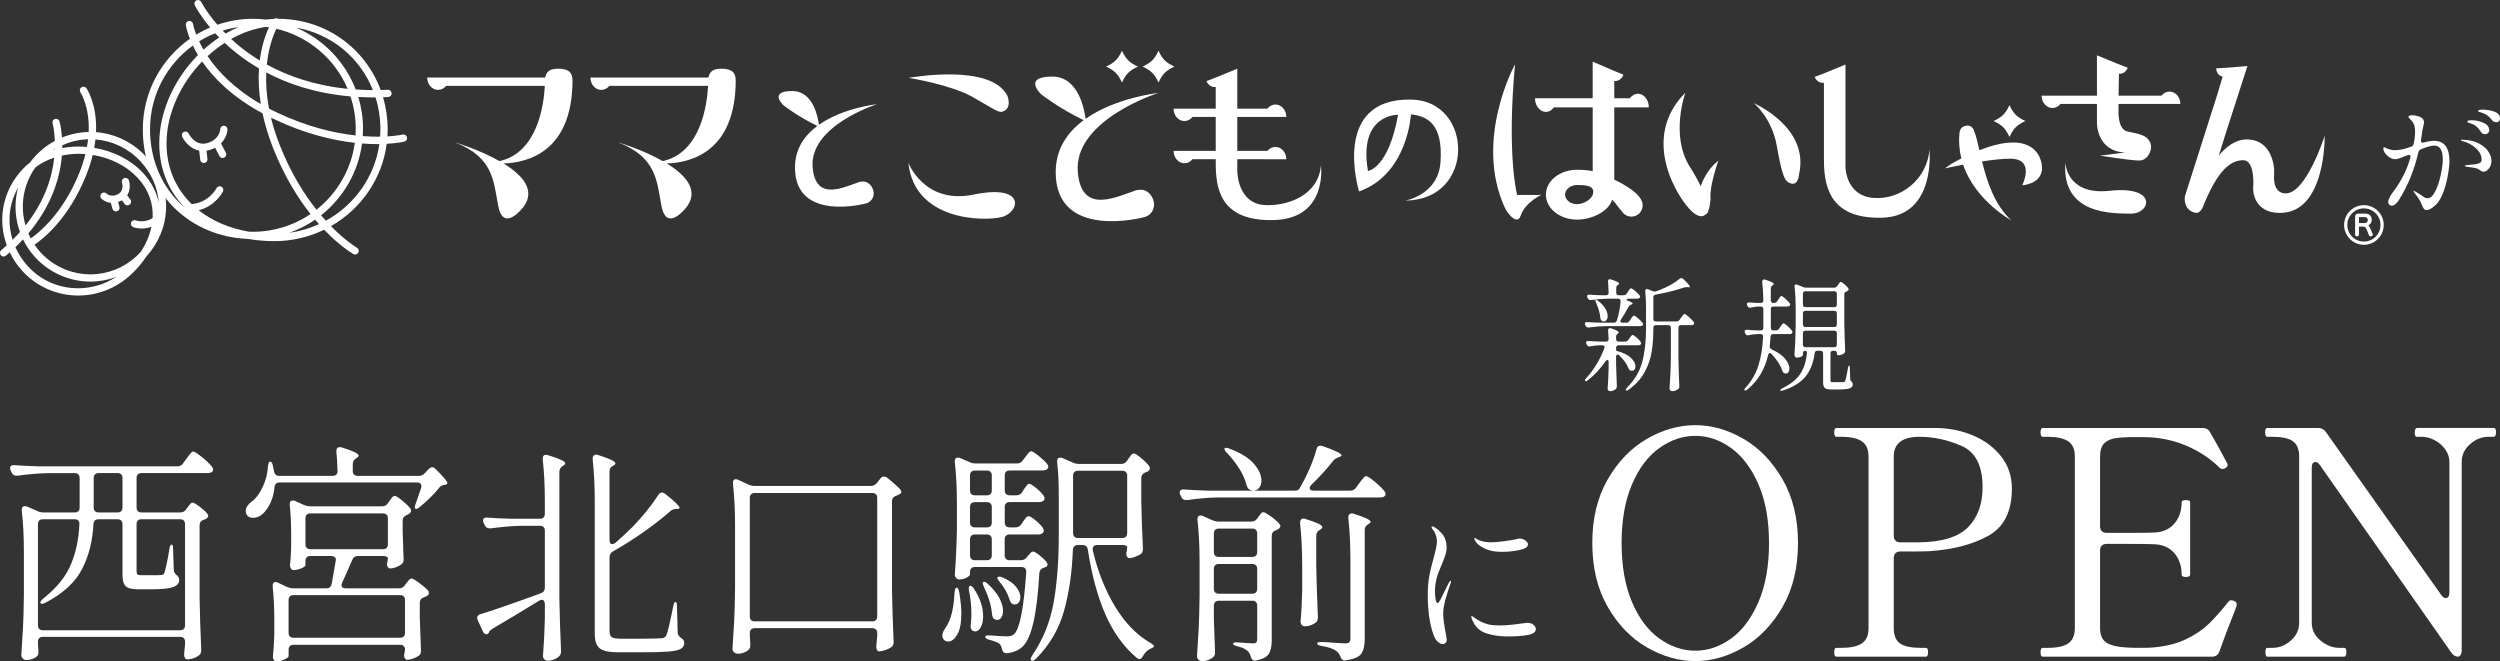 <?xml version="1.0" encoding="UTF-8"?>
<svg xmlns="http://www.w3.org/2000/svg" id="_レイヤー_1" width="285.715" height="75.591" viewBox="0 0 285.715 75.591">
  <rect x="0" y="0" width="285.715" height="75.591" fill="#333333" stroke="none"/>
  <g>
    <path d="M20.933,52.943l.349-.482c.053-.07.143-.191.268-.361.124-.169.228-.294.308-.374.08-.081.156-.121.228-.121.143,0,.478.215,1.004.643.526.429.905.795,1.138,1.098.089.125.134.232.134.321,0,.09-.045.179-.134.268-.143.09-.312.134-.509.134h-7.55c-.178,0-.316.05-.414.147-.099.099-.147.237-.147.415v3.373c0,.179.049.317.147.415.098.099.236.147.414.147h4.444c.285,0,.509-.125.67-.375l.134-.188c.053-.054.138-.16.254-.321.116-.16.228-.241.335-.241.124,0,.379.144.763.429.384.286.683.554.896.803.09.126.134.215.134.269,0,.125-.089.25-.268.374l-.24.081c-.321.106-.482.321-.482.643v8.325c.036,1.964.098,3.918.188,5.863v.107c0,.268-.099.464-.295.589-.393.285-.829.428-1.312.428-.106,0-.191-.054-.254-.16-.062-.107-.094-.232-.094-.375.035-.321.054-.535.054-.643l.053-.535v-.295c0-.178-.049-.316-.146-.415-.099-.098-.237-.146-.415-.146H4.897c-.179,0-.316.049-.415.146-.098.099-.146.237-.146.415v.134l.053.884v.188c0,.214-.062.375-.188.481-.339.268-.749.402-1.231.402-.125,0-.245-.059-.361-.175s-.174-.236-.174-.361c.071-1.053.134-2.074.188-3.065.054-.99.089-2.289.107-3.895v-4.873c0-1.749-.081-3.319-.241-4.711v-.107c0-.268.116-.401.348-.401.107,0,.196.018.269.053l1.231.536c.195.089.419.134.669.134h3.534c.178,0,.316-.049.414-.147.099-.098.147-.236.147-.415v-3.373c0-.178-.049-.316-.147-.415-.098-.098-.236-.147-.414-.147h-2.972c-1.089.019-2.268.116-3.534.295h-.161c-.25,0-.428-.116-.535-.349l-.106-.214c-.054-.107-.081-.214-.081-.321,0-.106.045-.191.134-.254.09-.062.215-.085.375-.067.606.054,1.526.099,2.758.134h15.849c.285,0,.509-.115.669-.348ZM9.074,59.85c0-.161-.05-.285-.147-.375-.099-.089-.228-.134-.388-.134h-3.642c-.179,0-.316.049-.415.147-.098.098-.146.236-.146.415v11.564c0,.179.049.317.146.415.099.099.236.147.415.147h15.688c.178,0,.316-.049.415-.147.098-.098.146-.236.146-.415v-11.564c0-.179-.049-.317-.146-.415-.099-.099-.237-.147-.415-.147h-4.418c-.178,0-.316.049-.414.147-.099.098-.147.236-.147.415v5.354c0,.197.035.326.106.389s.232.094.482.094h1.124c.606,0,.981-.009,1.125-.027.07,0,.138-.018.2-.054.062-.035.111-.098.147-.187.054-.161.138-.505.254-1.031s.219-1.084.309-1.673c.054-.357.143-.535.268-.535.107,0,.16.187.16.562l.081,2.329c0,.144.03.259.094.349.062.089.164.196.308.321.143.125.214.294.214.508,0,.357-.228.621-.683.79-.455.17-1.29.255-2.503.255h-1.499c-.714,0-1.191-.121-1.433-.362-.241-.24-.361-.673-.361-1.298v-5.782c0-.179-.05-.317-.147-.415-.098-.099-.236-.147-.415-.147h-2.168c-.357,0-.554.179-.589.535-.09,1.928-.522,3.646-1.299,5.153-.776,1.509-2.164,2.789-4.163,3.842-.304.161-.5.179-.589.054-.018-.018-.026-.044-.026-.08,0-.107.16-.295.481-.562,1.428-1.142,2.432-2.396,3.012-3.762.58-1.365.906-2.904.978-4.617v-.054ZM10.854,54.214c-.099.099-.147.237-.147.415v3.373c0,.179.049.317.147.415.098.099.236.147.415.147h2.168c.179,0,.317-.049.415-.147.098-.098.147-.236.147-.415v-3.373c0-.178-.05-.316-.147-.415-.098-.098-.236-.147-.415-.147h-2.168c-.179,0-.317.05-.415.147Z" style="fill: #fff;"></path>
    <path d="M48.16,55.566c0-.285-.17-.428-.509-.428h-15.715c-.339,0-.526.188-.562.562-.072.695-.232,1.298-.482,1.807s-.535.915-.856,1.218c-.339.304-.714.455-1.124.455-.357,0-.599-.124-.724-.374-.071-.125-.106-.259-.106-.402,0-.196.062-.388.188-.575.124-.188.285-.353.481-.495.464-.321.879-.861,1.245-1.62.365-.758.575-1.557.629-2.396.036-.375.116-.562.241-.562.16,0,.268.16.321.481.071.286.115.491.134.616.054.357.25.535.589.535h6.104c.375,0,.562-.188.562-.562-.036-1.035-.08-1.768-.134-2.195v-.054c0-.321.134-.482.401-.482.036,0,.125.019.268.054,1.249.393,1.874.696,1.874.91,0,.09-.071.179-.214.268l-.08.054c-.25.161-.375.384-.375.67v.776c0,.178.049.316.147.414.098.099.236.147.415.147h6.987c.268,0,.49-.098.669-.294l.455-.482c.143-.143.276-.214.401-.214s.259.071.401.214c.893.875,1.339,1.41,1.339,1.606,0,.09-.09.152-.268.188h-.054c-.285.036-.5.16-.643.375-.589.731-1.312,1.445-2.168,2.142-.179.16-.321.241-.429.241s-.16-.062-.16-.188c0-.107.026-.224.08-.349l.643-1.847c.018-.054.026-.125.026-.215ZM44.331,57.521l.16-.241c.054-.071.144-.191.269-.361.124-.17.24-.255.348-.255.125,0,.393.166.803.496.411.33.732.638.964.923.071.09.107.188.107.295,0,.125-.08.241-.241.348-.106.072-.196.116-.268.134-.16.09-.276.179-.348.269-.072.089-.107.214-.107.374v1.312l.054,1.392c0,.393.018.929.054,1.606v.134c0,.25-.081.429-.241.535-.179.144-.393.259-.643.349-.25.089-.464.134-.643.134-.125,0-.224-.062-.294-.188-.054-.107-.081-.196-.081-.268s.018-.161.054-.268l.054-.455c0-.071-.05-.13-.147-.175-.098-.044-.236-.066-.415-.066h-2.864c-.321,0-.535.143-.643.428-.464,1.089-.848,1.955-1.151,2.598-.054.106-.08.205-.08.294,0,.25.17.375.509.375h6.05c.286,0,.509-.116.67-.348l.16-.215c.054-.071.143-.183.268-.334.125-.152.241-.228.349-.228.124,0,.405.16.843.481s.781.615,1.031.884c.071.089.106.188.106.294,0,.125-.08.241-.24.349-.144.071-.25.116-.321.134-.321.106-.482.321-.482.643v1.633c.054,1.678.099,2.927.134,3.748v.134c0,.25-.089.428-.268.535-.179.125-.393.231-.643.321-.25.089-.464.134-.643.134-.125,0-.223-.062-.294-.188-.054-.106-.08-.205-.08-.294,0-.054.018-.17.053-.349l.054-.294v-.027c0-.179-.049-.316-.147-.415-.098-.098-.236-.146-.414-.146h-12.182c-.179,0-.316.049-.415.146-.098.099-.146.236-.146.415v.75c0,.089-.161.21-.482.361s-.634.228-.937.228c-.107,0-.197-.054-.269-.16-.071-.107-.106-.232-.106-.375.071-.661.124-1.499.16-2.517v-1.553c0-1.499-.062-2.812-.188-3.936v-.107c0-.285.107-.428.321-.428.09,0,.188.026.295.08l1.018.481c.249.107.481.161.695.161h3.802c.339,0,.544-.17.616-.509.106-.553.258-1.419.455-2.597l.026-.161c0-.124-.049-.228-.147-.308-.098-.08-.228-.12-.388-.12h-2.383c-.179,0-.317.049-.415.147-.099.098-.147.236-.147.414v.482c0,.107-.151.228-.455.361s-.615.201-.937.201c-.107,0-.197-.054-.268-.161-.072-.107-.107-.231-.107-.375.054-.499.089-.999.107-1.499l.026-.669v-1.365c0-1.231-.054-2.356-.16-3.373v-.107c0-.268.115-.401.348-.401.107,0,.196.018.268.054l.99.455c.25.106.482.16.696.16h8.246c.285,0,.509-.116.669-.348ZM33.127,68.163c-.098.098-.146.236-.146.415v3.748c0,.178.049.316.146.414.099.099.236.147.415.147h12.182c.178,0,.316-.049.414-.147.099-.098.147-.236.147-.414v-3.748c0-.179-.049-.317-.147-.415-.098-.099-.236-.147-.414-.147h-12.182c-.179,0-.316.049-.415.147ZM44.184,58.819c-.098-.098-.236-.147-.415-.147h-8.299c-.179,0-.317.05-.415.147-.099.099-.147.237-.147.415v2.972c0,.179.049.317.147.415.098.099.236.147.415.147h8.299c.179,0,.317-.049.415-.147.098-.098.147-.236.147-.415v-2.972c0-.178-.05-.316-.147-.415Z" style="fill: #fff;"></path>
    <path d="M62.268,69.059c0-.339-.125-.509-.374-.509-.054,0-.152.036-.295.107-1.999,1.231-3.766,2.293-5.301,3.186-.232.161-.357.268-.375.321l-.026.107c-.09.143-.188.214-.295.214-.089,0-.174-.031-.254-.094s-.139-.147-.174-.254l-.562-1.231c-.054-.107-.08-.205-.08-.295,0-.214.134-.356.401-.429,1.106-.321,3.4-1.115,6.88-2.382.304-.107.455-.321.455-.643v-6.506c0-.178-.049-.316-.146-.415-.099-.098-.237-.147-.415-.147h-2.062c-1.089.019-2.267.116-3.534.295h-.16c-.25,0-.429-.116-.536-.348l-.134-.241c-.053-.107-.08-.214-.08-.321s.045-.191.134-.255c.089-.062.215-.084.375-.066.606.054,1.526.099,2.758.134h3.239c.178,0,.316-.049.415-.147.098-.098.146-.236.146-.415v-1.445c0-1.784-.08-3.373-.24-4.766v-.106c0-.286.124-.429.374-.429.036,0,.125.018.269.054,1.285.393,1.927.696,1.927.91,0,.09-.071.179-.214.268l-.08.054c-.25.16-.375.384-.375.669v14.511c.035,1.945.098,3.908.188,5.89v.134c0,.231-.08.419-.241.562-.16.143-.357.259-.589.349-.232.089-.455.134-.669.134-.161,0-.295-.054-.401-.161-.107-.106-.161-.231-.161-.374.107-1.41.179-2.838.214-4.284v-1.633ZM69.658,53.933v7.764c0,.321.107.482.32.482.125,0,.25-.054.375-.161.678-.589,1.303-1.169,1.875-1.74,1.158-1.178,2.158-2.409,2.998-3.694.107-.196.25-.294.428-.294.125,0,.25.053.375.16,1.088.856,1.633,1.384,1.633,1.58,0,.089-.09.134-.268.134h-.107c-.268,0-.5.089-.695.268-.822.731-1.82,1.513-2.998,2.342-1.178.83-2.357,1.576-3.535,2.236-.268.16-.4.384-.4.669v8.406c0,.357.08.598.24.723s.508.188,1.045.188h2.383c1.053,0,1.828-.018,2.328-.054.232-.018.402-.134.508-.348.145-.321.402-1.419.777-3.293.053-.339.143-.509.268-.509.107,0,.16.188.16.562l.08,2.918c0,.25.143.473.43.669.213.125.32.304.32.535,0,.304-.133.531-.4.683s-.746.255-1.434.309c-.688.053-1.717.08-3.092.08h-2.623c-1.035,0-1.74-.152-2.115-.455-.375-.304-.562-.856-.562-1.66v-15.152c0-1.784-.081-3.382-.241-4.792v-.107c0-.124.035-.228.107-.308.07-.08.169-.12.294-.12.054,0,.134.018.241.053,1.303.411,1.953.724,1.953.938,0,.09-.07.179-.213.268l-.215.134c-.16.107-.24.304-.24.589Z" style="fill: #fff;"></path>
    <path d="M85.84,71.937c-.099.099-.147.236-.147.415v.214l.054.991v.214c0,.196-.054.348-.161.455-.143.143-.325.259-.549.348-.223.09-.459.134-.709.134-.161,0-.304-.053-.429-.16s-.188-.232-.188-.375c.071-1.053.134-2.074.188-3.065.054-.99.089-2.289.107-3.896v-7.228c0-1.731-.08-3.293-.241-4.686v-.106c0-.285.107-.429.321-.429.089,0,.188.026.295.08l1.15.536c.232.106.464.16.696.16h13.278c.286,0,.518-.107.696-.321l.401-.509c.107-.16.25-.241.429-.241.143,0,.276.054.401.161.571.464.978.816,1.219,1.058.24.241.361.424.361.549,0,.071-.04.134-.121.188-.08.054-.174.106-.28.16l-.215.08c-.304.107-.455.321-.455.643v10.12c.036,1.963.098,3.918.188,5.862v.107c0,.268-.099.464-.294.589-.197.125-.425.232-.684.321s-.495.134-.709.134c-.09,0-.16-.054-.214-.16-.054-.107-.081-.232-.081-.375.036-.321.054-.544.054-.669l.054-.562v-.321c0-.179-.049-.316-.147-.415-.098-.098-.236-.147-.415-.147h-13.438c-.179,0-.317.05-.415.147ZM85.84,56.49c-.099.099-.147.237-.147.415v13.547c0,.178.049.316.147.414.098.099.236.147.415.147h13.438c.179,0,.317-.049.415-.147.099-.098.147-.236.147-.414v-13.547c0-.178-.049-.316-.147-.415-.098-.098-.236-.147-.415-.147h-13.438c-.179,0-.317.05-.415.147Z" style="fill: #fff;"></path>
    <path d="M109.332,67.159c.124,0,.223.17.294.509.161.963.241,1.775.241,2.436,0,1.089-.156,1.896-.469,2.423s-.656.79-1.03.79c-.197,0-.357-.062-.482-.188s-.188-.295-.188-.509c0-.107.027-.241.081-.401.018-.036.106-.188.268-.455.606-.821.954-2.169,1.044-4.043.035-.374.115-.562.241-.562ZM116.721,59.904l.188-.269c.035-.053.098-.143.188-.268.089-.124.169-.218.24-.281.071-.062.143-.094.215-.094.143,0,.405.157.789.469.384.312.665.603.844.87.071.144.106.25.106.321,0,.107-.053.205-.16.295-.125.089-.277.134-.455.134h-3.293c-.179,0-.317.049-.415.146-.099.099-.147.237-.147.415v1.821c0,.178.049.316.147.414.098.099.236.147.415.147h1.259c.303,0,.535-.106.695-.321l.134-.16c.054-.054.139-.151.255-.295.115-.143.228-.214.334-.214.125,0,.362.134.71.401s.62.526.816.776c.089.125.134.224.134.295,0,.16-.09.268-.268.321l-.161.053c-.16.054-.28.13-.361.229-.08.098-.129.228-.146.388-.144,2.445-.375,4.346-.696,5.702s-.732,2.258-1.231,2.704c-.429.41-1.009.66-1.74.75h-.08c-.161,0-.281-.045-.361-.135-.081-.089-.139-.223-.175-.401-.053-.231-.143-.41-.268-.535s-.5-.276-1.124-.455c-.34-.071-.509-.188-.509-.348,0-.143.196-.196.589-.161.928.071,1.544.107,1.848.107.214,0,.379-.018.495-.054.115-.035.236-.098.361-.188.643-.589,1.106-2.945,1.392-7.067v-.054c0-.375-.187-.562-.562-.562h-5.301c-.179,0-.317.05-.415.147-.099.099-.147.236-.147.415v.294c0,.09-.125.206-.375.349s-.544.214-.883.214c-.125,0-.237-.058-.335-.174-.099-.116-.147-.236-.147-.361.125-1.57.205-3.319.241-5.247v-2.918c0-1.749-.08-3.32-.241-4.712v-.107c0-.268.116-.401.349-.401.106,0,.195.018.268.054l1.124.481c.196.09.419.134.669.134h4.686c.285,0,.509-.115.669-.348l.268-.348c.054-.054.13-.152.228-.295.099-.143.184-.245.255-.308s.143-.094.214-.094c.125,0,.406.174.844.521.437.349.763.656.977.924.09.125.134.232.134.321,0,.107-.053.205-.16.295-.125.089-.286.134-.482.134h-3.774c-.179,0-.317.049-.415.147-.099.098-.147.236-.147.414v1.714c0,.179.049.317.147.415.098.098.236.147.415.147h.776c.285,0,.509-.125.669-.375l.161-.268c.054-.09.125-.192.214-.309.089-.115.161-.204.215-.268.053-.062.115-.094.187-.094.143,0,.411.161.804.482s.678.615.856.883c.071.072.107.17.107.295,0,.107-.045.205-.134.295-.144.089-.304.134-.482.134h-3.373c-.179,0-.317.049-.415.146-.099.099-.147.237-.147.415v1.768c0,.179.049.316.147.415.098.098.236.146.415.146h.669c.286,0,.509-.124.67-.374ZM110.724,67.239c0-.161.044-.259.134-.295h.027c.053,0,.124.031.214.094.089.063.16.147.214.255.696,1.053,1.044,2.097,1.044,3.132,0,.518-.089.938-.268,1.259s-.393.481-.643.481c-.054,0-.134-.018-.241-.054-.214-.106-.303-.339-.268-.696.054-.41.081-.82.081-1.231,0-.91-.09-1.793-.269-2.65-.018-.07-.026-.169-.026-.294ZM113.201,56.463c.098-.098.147-.236.147-.415v-1.714c0-.178-.05-.316-.147-.414-.099-.099-.237-.147-.415-.147h-1.365c-.179,0-.317.049-.415.147-.099.098-.147.236-.147.414v1.714c0,.179.049.317.147.415.098.098.236.147.415.147h1.365c.178,0,.316-.05.415-.147ZM111.005,60.131c.098.098.236.146.415.146h1.365c.178,0,.316-.049.415-.146.098-.099.147-.236.147-.415v-1.768c0-.178-.05-.316-.147-.415-.099-.098-.237-.146-.415-.146h-1.365c-.179,0-.317.049-.415.146-.099.099-.147.237-.147.415v1.768c0,.179.049.316.147.415ZM113.201,61.228c-.099-.098-.237-.146-.415-.146h-1.365c-.179,0-.317.049-.415.146-.099.099-.147.237-.147.415v1.821c0,.178.049.316.147.414.098.099.236.147.415.147h1.365c.178,0,.316-.049.415-.147.098-.098.147-.236.147-.414v-1.821c0-.178-.05-.316-.147-.415ZM112.384,66.516l.08-.027c.125,0,.276.09.455.268.589.536,1.021,1.071,1.299,1.606.276.536.414,1.009.414,1.419,0,.321-.062.58-.187.776-.126.197-.286.295-.482.295-.054,0-.134-.018-.241-.054-.125-.054-.21-.129-.254-.228-.045-.098-.076-.228-.094-.389-.071-.928-.375-1.954-.91-3.078-.161-.339-.188-.535-.08-.589ZM114.017,65.954c.071-.035.134-.054.188-.054.124,0,.259.036.401.107.696.304,1.205.66,1.526,1.07.321.411.481.804.481,1.179,0,.25-.062.45-.188.602-.125.152-.276.228-.455.228-.071,0-.125-.009-.16-.026-.125-.035-.215-.094-.268-.174-.054-.08-.107-.201-.161-.361-.232-.731-.606-1.401-1.124-2.008-.25-.304-.331-.491-.241-.562ZM128.794,52.675l.161-.241c.054-.071.143-.191.268-.361s.241-.254.348-.254c.125,0,.393.165.804.495.41.33.723.638.937.923.071.09.107.188.107.295,0,.125-.08.241-.241.348-.071.036-.16.072-.268.107-.321.125-.481.339-.481.643v2.543c.035,1.893.098,3.722.188,5.488v.107c0,.268-.099.464-.295.589-.196.107-.411.205-.643.294-.232.09-.438.135-.615.135-.107,0-.197-.062-.269-.188-.053-.107-.08-.196-.08-.269,0-.089.018-.187.054-.294.035-.214.054-.384.054-.509,0-.071-.05-.129-.147-.174-.099-.045-.236-.067-.415-.067h-2.864c-.196,0-.34.059-.429.175s-.116.263-.08.441c.571,2.409,1.419,4.547,2.543,6.411,1.125,1.865,2.472,3.253,4.043,4.163.268.161.401.285.401.375,0,.054-.026.098-.08.134s-.112.067-.174.094c-.063.027-.13.058-.201.094-.321.161-.589.429-.803.804-.107.231-.241.348-.402.348-.071,0-.17-.045-.294-.134-1.499-1.268-2.695-2.923-3.588-4.966-.893-2.044-1.562-4.512-2.008-7.402-.054-.357-.259-.536-.615-.536h-.509c-.357,0-.554.188-.589.562-.09,2.553-.425,4.868-1.004,6.947-.58,2.079-1.638,3.896-3.173,5.448-.179.178-.321.268-.428.268-.144,0-.215-.062-.215-.188,0-.09.071-.25.215-.482,1.213-1.784,2.017-3.778,2.409-5.983.393-2.203.589-4.796.589-7.776v-4.471c0-1.464-.062-2.731-.188-3.802v-.107c0-.268.116-.401.348-.401.107,0,.196.018.269.054l1.178.509c.231.106.464.16.696.16h4.818c.285,0,.509-.116.669-.348ZM122.785,53.947c-.099.099-.147.236-.147.415v6.559c0,.179.049.317.147.415.098.099.236.147.415.147h5.06c.179,0,.316-.049.415-.147.098-.098.147-.236.147-.415v-6.559c0-.179-.05-.316-.147-.415-.099-.098-.236-.147-.415-.147h-5.06c-.179,0-.317.05-.415.147Z" style="fill: #fff;"></path>
    <path d="M154.977,55.727l.349-.482c.07-.089.164-.209.281-.361.115-.151.214-.268.294-.348s.156-.12.228-.12c.143,0,.469.21.978.629.509.42.879.781,1.11,1.084.09.125.134.232.134.321,0,.107-.053.205-.16.295-.09.071-.241.106-.455.106h-18.499c-1.089.019-2.267.116-3.534.295h-.16c-.25,0-.429-.116-.535-.348l-.107-.215c-.054-.106-.08-.214-.08-.321,0-.106.044-.191.134-.254.089-.062.214-.085.375-.067.606.054,1.525.099,2.757.134h5.113c-.089,0-.188-.026-.294-.08-.144-.054-.241-.125-.295-.214s-.107-.215-.16-.375c-.144-.589-.42-1.209-.83-1.86-.411-.651-.875-1.245-1.393-1.78-.196-.196-.294-.349-.294-.455,0-.09.062-.134.188-.134.124,0,.258.035.401.106,1.249.465,2.168,1.031,2.757,1.7.59.669.884,1.316.884,1.941,0,.32-.08.589-.241.803-.16.214-.365.33-.615.348h4.604c.304,0,.49-.062.562-.188.41-.678.794-1.423,1.151-2.235.356-.812.633-1.574.829-2.289.054-.285.205-.428.455-.428.036,0,.125.018.269.054,1.427.5,2.142.848,2.142,1.044,0,.071-.081.134-.241.188l-.134.054c-.25.071-.455.214-.616.428-.643.839-1.454,1.731-2.436,2.678-.144.143-.215.276-.215.401,0,.196.161.294.482.294h4.149c.285,0,.509-.115.669-.348ZM138.874,68.805c-.099.098-.147.236-.147.415v1.553c.054,1.588.098,2.811.134,3.667v.161c0,.196-.071.365-.214.509-.375.303-.804.455-1.285.455-.144,0-.272-.059-.389-.175s-.174-.236-.174-.361c.071-1.053.134-2.074.188-3.065.054-.99.089-2.288.107-3.895v-3.936c0-1.731-.08-3.302-.241-4.712v-.107c0-.268.116-.401.348-.401.107,0,.196.019.269.054l1.07.481c.25.107.482.161.696.161h3.774c.285,0,.509-.116.67-.348l.134-.188c.054-.054.115-.134.188-.241.07-.107.134-.183.188-.228.053-.044.115-.067.187-.067.125,0,.402.152.83.455.429.304.759.59.991.857.089.089.134.179.134.268,0,.125-.09.25-.269.375l-.24.106c-.321.107-.482.321-.482.643v11.94c0,.696-.116,1.218-.348,1.565-.232.349-.705.594-1.419.736l-.16.027c-.232,0-.394-.17-.482-.509-.09-.304-.214-.509-.375-.616-.214-.214-.58-.384-1.098-.508-.357-.09-.535-.188-.535-.295,0-.143.196-.196.589-.16.785.071,1.356.106,1.714.106.178,0,.298-.04.361-.12.062-.08.094-.21.094-.389v-3.801c0-.179-.05-.317-.147-.415-.099-.099-.237-.147-.415-.147h-3.828c-.179,0-.317.049-.415.147ZM143.533,63.504c.098-.099.147-.236.147-.415v-2.115c0-.178-.05-.316-.147-.415-.099-.098-.237-.147-.415-.147h-3.828c-.179,0-.317.05-.415.147-.099.099-.147.237-.147.415v2.115c0,.179.049.316.147.415.098.098.236.146.415.146h3.828c.178,0,.316-.049.415-.146ZM138.874,64.602c-.099.098-.147.236-.147.415v2.275c0,.179.049.316.147.415.098.098.236.146.415.146h3.828c.178,0,.316-.049.415-.146.098-.099.147-.236.147-.415v-2.275c0-.179-.05-.317-.147-.415-.099-.099-.237-.147-.415-.147h-3.828c-.179,0-.317.049-.415.147ZM148.82,64.588c0-1.749-.08-3.347-.241-4.792v-.107c0-.124.036-.228.107-.308s.17-.12.295-.12c.053,0,.134.018.24.053.714.232,1.209.415,1.486.549.276.134.415.264.415.389,0,.09-.081.179-.241.268l-.08.054c-.25.16-.375.384-.375.669v3.32c.035,1.945.098,3.908.188,5.89v.134c0,.231-.08.419-.241.562-.16.125-.353.228-.575.309-.224.08-.442.12-.656.12-.16,0-.285-.054-.375-.161-.089-.106-.134-.231-.134-.374.089-.893.151-2.079.188-3.561v-2.892ZM154.334,64c0-1.749-.08-3.347-.24-4.792v-.107c0-.125.035-.228.106-.308s.17-.121.295-.121c.054,0,.134.019.241.054,1.267.394,1.9.696,1.9.91,0,.072-.071.152-.214.241l-.081.054c-.25.143-.374.366-.374.669v12.476c0,.731-.134,1.28-.402,1.646-.268.365-.839.611-1.713.736l-.161.026c-.25,0-.419-.16-.508-.481-.126-.286-.286-.491-.482-.616-.339-.25-.884-.438-1.633-.562-.357-.054-.535-.152-.535-.295,0-.106.143-.16.428-.16.339,0,.919.036,1.74.106l1.044.054c.232,0,.389-.044.469-.134.08-.089.12-.231.12-.429v-8.968Z" style="fill: #fff;"></path>
    <path d="M164.306,73.325c-.206-.193-.354-.421-.44-.684-.463-1.236-.693-2.779-.693-4.629,0-.837.062-1.586.188-2.249.124-.662.293-1.349.506-2.061.087-.338.169-.669.243-.994.075-.324.112-.605.112-.843s-.044-.48-.131-.73c-.088-.25-.2-.45-.337-.601-.101-.137-.15-.23-.15-.28,0-.062.025-.094.075-.094.075,0,.175.037.3.112.412.262.74.574.983.937.244.363.366.825.366,1.387,0,.238-.038.481-.113.731-.074.25-.162.493-.262.73-.101.237-.163.394-.188.469-.287.649-.481,1.181-.581,1.593-.125.487-.188.98-.188,1.48,0,.325.025.628.075.909s.125.421.225.421c.062,0,.169-.124.318-.374l.338-.693.637-1.274c.088-.138.15-.206.188-.206.038,0,.057.024.057.074l-.057.226c-.162.438-.344,1.002-.543,1.695-.2.693-.3,1.271-.3,1.733,0,.538.105,1.337.318,2.399.062.337.094.537.094.6,0,.162-.05.287-.15.375-.1.087-.206.131-.318.131-.175,0-.365-.097-.571-.291ZM169.788,72.351c-.725-.256-1.237-.766-1.537-1.527-.075-.188-.112-.3-.112-.338,0-.05.025-.075.075-.075.037,0,.084.022.141.066.056.044.103.078.141.103.487.375,1.03.638,1.63.787.287.075.719.112,1.293.112.638,0,1.468-.074,2.493-.225l.637-.075c.287,0,.521.075.703.226.181.149.271.312.271.486,0,.338-.297.562-.891.675-.593.112-1.365.169-2.314.169-.962,0-1.805-.128-2.529-.384ZM170.312,62.916c-.412-.113-.777-.275-1.097-.487-.318-.213-.533-.432-.646-.656-.05-.1-.074-.175-.074-.225,0-.038.019-.057.056-.057.038,0,.104.031.197.094s.184.112.271.15c.399.162.85.243,1.35.243.35,0,.827-.037,1.434-.112.605-.075,1.108-.156,1.508-.244.15-.049.269-.074.356-.074.237,0,.456.071.656.215.199.145.3.297.3.46,0,.287-.318.499-.956.637-.637.138-1.306.206-2.005.206-.55,0-1-.05-1.35-.149Z" style="fill: #fff;"></path>
  </g>
  <path d="M279.513,16.707c.285.405.428.968.428,1.688,0,.36-.056.87-.165,1.53-.11.66-.28,1.314-.51,1.965-.23.65-.516,1.146-.855,1.485-.18.18-.365.33-.555.449-.19.12-.36.181-.51.181-.15,0-.263-.05-.338-.15-.075-.1-.138-.215-.188-.345s-.085-.215-.105-.255c-.109-.29-.35-.67-.72-1.141-.11-.13-.165-.22-.165-.27,0-.021.016-.03.045-.03.05,0,.245.11.585.33l.271.18c.159.12.29.205.39.256.1.05.2.074.3.074.34,0,.643-.27.908-.81.265-.54.472-1.168.622-1.883s.225-1.297.225-1.747c0-1.05-.324-1.575-.975-1.575-.36,0-.875.146-1.545.435-.141.07-.23.181-.271.33-.449,1.971-1.18,3.771-2.189,5.4-.13.22-.271.393-.42.518-.15.125-.295.188-.436.188-.109,0-.205-.04-.284-.12-.081-.08-.12-.18-.12-.3,0-.28.194-.675.585-1.186.899-1.189,1.55-2.479,1.95-3.87.01-.029.015-.069.015-.119,0-.141-.065-.21-.195-.21-.05,0-.104.015-.165.045-.729.3-1.185.449-1.365.449-.21,0-.422-.064-.637-.194-.216-.13-.393-.293-.533-.487-.14-.195-.21-.378-.21-.548,0-.09.025-.135.075-.135.04,0,.103.02.188.06s.152.07.203.09c.279.12.569.181.869.181.36-.011.668-.048.923-.113.255-.064.567-.162.938-.292.15-.061.24-.17.271-.33.109-.5.164-.965.164-1.396,0-.51-.104-.89-.314-1.14-.07-.08-.163-.18-.277-.3-.115-.12-.173-.2-.173-.24,0-.06.043-.104.128-.135s.192-.045.322-.045c.189,0,.39.03.6.09s.375.135.495.225c.16.131.24.29.24.48,0,.08-.03.24-.09.479-.051.2-.09.396-.12.585-.01.081-.025.195-.045.346-.021.149-.051.35-.09.6l-.016.105c0,.09.027.152.083.188.055.035.127.042.218.022.459-.13.864-.195,1.215-.195.6,0,1.042.202,1.327.607ZM283.338,16.415c.495.27.853.585,1.072.944.22.36.33.695.33,1.005,0,.351-.098.647-.293.893-.194.245-.397.368-.607.368-.119,0-.229-.038-.33-.113-.1-.074-.159-.117-.18-.127-.14-.1-.33-.17-.57-.21-.239-.04-.524-.08-.854-.12-.141-.02-.21-.05-.21-.09,0-.05.06-.08.18-.09.65-.07.99-.105,1.021-.105.27-.05.457-.109.562-.18.104-.07.157-.186.157-.346,0-.479-.225-.92-.675-1.319-.45-.4-.966-.67-1.545-.811-.09-.02-.136-.05-.136-.09s.061-.06.181-.06c.77.029,1.402.18,1.897.45ZM282.198,14.059c-.074-.02-.13-.042-.164-.067-.035-.025-.053-.058-.053-.098,0-.1.159-.15.479-.15.48,0,.938.098,1.373.293.435.195.652.482.652.862,0,.13-.048.235-.143.315s-.208.12-.338.12c-.21,0-.37-.091-.479-.271-.16-.25-.328-.452-.503-.607s-.397-.272-.667-.353c-.03-.01-.083-.024-.158-.045ZM285.056,12.754c.439.149.659.415.659.795,0,.13-.042.232-.127.308-.085.074-.173.112-.263.112-.22,0-.396-.08-.525-.24-.17-.22-.332-.39-.487-.51s-.367-.23-.638-.33c-.08-.03-.154-.053-.225-.067-.07-.016-.128-.032-.173-.053-.045-.02-.067-.05-.067-.09,0-.1.175-.15.525-.15.439,0,.88.075,1.32.226Z" style="fill: #fff;"></path>
  <g>
    <path d="M188.223,73.987c-1.812-1.044-3.306-2.586-4.481-4.626-1.177-2.04-1.765-4.476-1.765-7.309,0-2.808.588-5.231,1.765-7.271,1.176-2.04,2.669-3.582,4.481-4.626s3.654-1.566,5.526-1.566,3.708.522,5.509,1.566c1.799,1.044,3.287,2.586,4.463,4.626s1.765,4.464,1.765,7.271c0,2.833-.589,5.269-1.765,7.309s-2.664,3.582-4.463,4.626c-1.801,1.044-3.637,1.565-5.509,1.565s-3.714-.521-5.526-1.565ZM197.835,72.979c1.284-.924,2.327-2.316,3.132-4.177.805-1.859,1.207-4.109,1.207-6.75,0-2.615-.402-4.848-1.207-6.695-.805-1.849-1.848-3.234-3.132-4.158s-2.646-1.386-4.086-1.386-2.808.462-4.104,1.386c-1.295.924-2.34,2.31-3.131,4.158-.793,1.848-1.188,4.08-1.188,6.695,0,2.641.396,4.891,1.188,6.75.791,1.86,1.836,3.253,3.131,4.177,1.297.924,2.664,1.386,4.104,1.386s2.802-.462,4.086-1.386Z" style="fill: #fff;"></path>
    <path d="M225.555,49.794c1.309.564,2.363,1.362,3.168,2.395s1.207,2.244,1.207,3.636c0,2.592-.883,4.387-2.646,5.382-1.764.996-4.014,1.59-6.75,1.782-.312.024-.996.036-2.053.036h-1.295c-.24,0-.427.066-.559.197-.133.133-.197.318-.197.559v7.992c0,.84.238,1.428.719,1.764s1.272.504,2.377.504h.576c.167,0,.252.156.252.468,0,.36-.085.54-.252.54h-10.225c-.168,0-.252-.167-.252-.504,0-.336.084-.504.252-.504h.576c1.031,0,1.806-.168,2.322-.504.516-.336.773-.924.773-1.764v-19.584c0-.816-.252-1.398-.756-1.746s-1.284-.522-2.34-.522h-.576c-.168,0-.252-.167-.252-.504,0-.336.084-.504.252-.504h11.448c1.512.024,2.921.318,4.229.882ZM224.925,60.252c1.104-1.128,1.656-2.651,1.656-4.572,0-2.447-.798-4.02-2.394-4.716-1.597-.695-3.199-1.044-4.807-1.044-1.969,0-2.951.756-2.951,2.269v9.035c0,.24.064.427.197.559.132.132.318.198.559.198h2.051c2.688-.024,4.584-.6,5.688-1.729Z" style="fill: #fff;"></path>
    <path d="M255.633,69.109c0,.071-.061.264-.18.576-.792,1.992-1.393,3.576-1.8,4.752-.144.408-.433.611-.864.611h-19.332c-.168,0-.252-.167-.252-.504,0-.336.084-.504.252-.504h.576c1.08,0,1.865-.174,2.357-.521s.738-.931.738-1.746v-19.584c0-.84-.258-1.428-.773-1.765-.517-.336-1.291-.504-2.322-.504h-.576c-.168,0-.252-.167-.252-.504,0-.336.084-.504.252-.504h18.252c.432,0,.732.18.9.54.408.696.791,1.38,1.152,2.052.359.673.623,1.165.791,1.477.023.048.036.107.036.18,0,.12-.097.24-.288.36-.072.048-.168.071-.287.071-.145,0-.266-.048-.36-.144-1.057-1.056-2.341-1.902-3.853-2.538s-3.145-.954-4.896-.954h-.9c-.984,0-1.74.042-2.268.126-.528.084-.948.282-1.261.594-.312.312-.467.816-.467,1.513v7.956c0,.24.064.426.197.558.132.132.318.198.559.198h2.483c1.464,0,2.424-.012,2.88-.036,1.008-.023,1.794-.36,2.358-1.008.563-.648.846-1.464.846-2.448,0-.168.155-.252.468-.252.168,0,.294.018.379.054.083.036.125.103.125.198v8.244c0,.192-.168.288-.504.288-.312,0-.468-.096-.468-.288,0-.984-.282-1.8-.846-2.448-.564-.648-1.351-.983-2.358-1.008-.456-.023-1.416-.036-2.88-.036h-2.483c-.24,0-.427.066-.559.198-.133.132-.197.318-.197.558v8.856c0,.815.252,1.38.756,1.691.504.312,1.283.492,2.34.54.311.024.852.036,1.619.036.576,0,.996-.012,1.26-.036,1.488-.119,2.76-.432,3.816-.936s1.926-1.086,2.61-1.746,1.446-1.518,2.286-2.574c.072-.096.168-.144.287-.144.072,0,.181.023.324.071.217.072.324.217.324.433Z" style="fill: #fff;"></path>
    <path d="M259.125,75.048c-.145,0-.217-.18-.217-.54,0-.312.072-.468.217-.468h.576c.768,0,1.469-.275,2.105-.828.636-.552.954-1.235.954-2.052v-19.008c0-.815-.24-1.392-.72-1.729-.48-.336-1.26-.504-2.34-.504h-.576c-.168,0-.252-.167-.252-.504,0-.336.084-.504.252-.504h5.795c.385,0,.685.156.9.468l13.176,18.612c.168.24.336.36.504.36.289,0,.433-.217.433-.648v-14.904c0-.527-.162-1.014-.486-1.458-.323-.443-.731-.792-1.224-1.044s-.967-.378-1.422-.378h-.54c-.12,0-.198-.041-.234-.126-.036-.084-.054-.21-.054-.378,0-.336.096-.504.288-.504h8.712c.119,0,.197.042.234.126.035.084.054.21.054.378,0,.337-.097.504-.288.504h-.576c-.769,0-1.471.282-2.105.846-.637.564-.955,1.242-.955,2.034v21.492c0,.24-.041.427-.125.558-.085.133-.187.198-.307.198-.287,0-.539-.155-.756-.468l-15.012-21.42c-.168-.239-.336-.36-.504-.36-.288,0-.432.216-.432.648v17.712c0,.816.335,1.5,1.008,2.052.672.553,1.379.828,2.123.828h.576c.168,0,.252.156.252.468,0,.36-.084.54-.252.54h-8.783Z" style="fill: #fff;"></path>
  </g>
  <g>
    <path d="M46.512,15.688c-.051-.225-.276-.361-.498-.31-.017.004-.637.145-1.735.212.015-.259.026-.522.026-.785,0-1.29-.184-2.53-.526-3.692.195-.009.387-.013.586-.026.229-.011.404-.203.391-.434-.011-.229-.207-.404-.434-.391-.278.015-.543.015-.815.024-1.769-4.793-6.29-8.125-11.733-8.138-.143-.094-.329-.083-.464.013-.31.013-.614.036-.926.077-.485-.058-.98-.09-1.48-.09-1.422,0-2.785.242-4.057.68-1.27-1.472-1.839-2.579-1.848-2.599-.101-.205-.351-.287-.552-.184-.21.098-.291.349-.188.556.032.068.573,1.123,1.758,2.541-.552.231-1.082.507-1.593.817-.282-.736-.364-1.196-.366-1.219-.032-.225-.248-.379-.473-.346-.227.034-.381.246-.349.473.013.079.111.667.464,1.566-3.236,2.28-5.364,6.044-5.379,10.3-.015,3.48,1.245,6.66,3.529,8.957,2.207,2.211,5.202,3.482,8.48,3.614.963.163,1.974.255,3.033.255,2.036,0,3.965-.473,5.683-1.303,1.814,1.891,3.223,2.71,3.339,2.774.062.036.133.053.203.053.143,0,.282-.075.359-.207.113-.203.041-.453-.158-.567-.026-.013-1.285-.751-2.964-2.464,3.411-1.948,5.847-5.383,6.369-9.411,1.215-.066,1.929-.227,2.013-.248.22-.053.359-.276.306-.498ZM43.474,14.804c0,.276-.011.545-.03.815-.58.009-1.24-.006-1.985-.062.015-.274.03-.548.03-.823,0-1.27-.19-2.498-.543-3.657.567.034,1.146.056,1.745.056.075,0,.152-.002.225-.004.364,1.153.558,2.387.558,3.677ZM28.903,26.488c-.158,0-.317-.006-.477-.011-2.244-.391-4.188-1.24-5.717-2.447,1.921-.492,2.733-2.07,2.77-2.145.103-.205.021-.449-.184-.554-.203-.103-.449-.021-.558.182-.034.064-.858,1.632-2.83,1.814-1.824-1.779-2.877-4.16-2.877-6.923,0-3.443,1.632-6.855,4.07-9.376,1.273,1.848,3.394,4.03,6.902,5.922.259,1.226.65,2.545,1.204,3.959,1.281,3.238,2.83,5.715,4.284,7.554-1.882,1.279-4.149,2.025-6.587,2.025ZM25.68,4.902c.447.419.937.847,1.486,1.273.691.543,1.506,1.106,2.434,1.647-.079,1.181-.039,2.541.205,4.07-3.073-1.777-4.951-3.788-6.081-5.471.614-.567,1.268-1.076,1.955-1.519ZM30.4,3.075c.113.013.227.028.338.043-.359.772-.83,2.051-1.05,3.794-.744-.451-1.405-.913-1.981-1.362-.468-.366-.896-.734-1.29-1.095,1.262-.706,2.609-1.185,3.982-1.38ZM31.581,3.289c3.681.86,6.701,3.448,8.151,6.863-3.865-.389-6.917-1.504-9.238-2.776.203-1.987.744-3.373,1.087-4.087ZM31.98,16.605c-.443-1.112-.77-2.162-1.007-3.155.088.041.167.083.257.126,3.627,1.728,6.821,2.466,9.321,2.744-.421,3.089-2.045,5.803-4.382,7.646-1.424-1.794-2.945-4.211-4.188-7.362ZM31.587,12.83c-.289-.135-.569-.276-.841-.419-.295-1.548-.37-2.93-.319-4.13,2.447,1.29,5.627,2.393,9.627,2.738.391,1.168.605,2.415.605,3.715,0,.248-.009.498-.028.747-2.428-.269-5.539-.982-9.045-2.65ZM42.621,10.3c-.68-.004-1.335-.032-1.97-.075-1.221-3.17-3.687-5.728-6.801-7.064,4.036.712,7.295,3.428,8.771,7.139ZM27.262,3.092c-.503.214-.995.462-1.482.744-.113-.116-.225-.229-.331-.338.588-.184,1.193-.317,1.814-.406ZM24.597,3.802c.143.158.295.319.456.483-.62.411-1.223.877-1.792,1.394-.201-.34-.364-.659-.505-.954.577-.359,1.196-.67,1.841-.924ZM20.437,23.103c-2.132-2.139-3.3-5.112-3.292-8.369.015-3.916,1.946-7.389,4.898-9.528.165.336.355.699.582,1.082-.113.12-.231.235-.342.357-2.592,2.8-4.081,6.354-4.081,9.759,0,2.892,1.05,5.396,2.885,7.295-.223-.188-.441-.389-.65-.597ZM33.061,26.606c1.052-.37,2.047-.875,2.954-1.499.148.178.295.346.443.511-1.059.483-2.201.821-3.396.988ZM37.236,25.224c-.178-.195-.359-.402-.543-.618,2.509-1.983,4.243-4.891,4.684-8.207.618.047,1.191.071,1.702.071.094,0,.186-.004.276-.006-.535,3.771-2.868,6.981-6.119,8.761Z" style="fill: #fff;"></path>
    <path d="M26,14.793c.006-.229-.169-.419-.4-.428-.235-.013-.421.173-.428.402,0,.011-.053,1.142-1.429,1.572-1.42.447-2.143-1.007-2.175-1.067-.098-.212-.344-.295-.552-.197-.207.094-.295.342-.195.548.263.554.935,1.395,1.946,1.591l.116,1.046c.024.212.203.37.411.37.015,0,.03-.002.047-.004.227-.024.391-.229.366-.456l-.107-.947c.126-.019.259-.049.394-.092.222-.068.413-.154.588-.246l.496.95c.071.141.214.22.364.22.066,0,.128-.013.19-.045.203-.105.287-.355.18-.558l-.556-1.065c.701-.706.742-1.544.744-1.593Z" style="fill: #fff;"></path>
    <path d="M18.983,23.915c.077-2.207-.766-4.37-2.376-6.102-1.474-1.578-3.497-2.541-5.634-2.71.139-3.153-1.022-4.915-1.095-5.02-.126-.188-.385-.237-.573-.109-.19.128-.24.383-.113.575.017.024,1.065,1.634.943,4.536-1.057.024-2.087.237-3.048.631-.077-1.112-.272-1.79-.282-1.837-.062-.218-.293-.349-.511-.282-.222.064-.346.295-.282.511.009.026.212.776.254,2-.625.338-1.213.749-1.745,1.245-.404.372-.768.781-1.089,1.215-.137.109-.276.22-.404.338-1.717,1.591-2.699,3.717-2.768,5.98-.032,1.08.148,2.143.515,3.146-.203.184-.411.366-.627.55-.175.145-.199.406-.054.582.083.101.199.15.319.15.094,0,.188-.032.267-.098.148-.126.287-.252.432-.381.379.785.877,1.521,1.493,2.186,1.617,1.749,3.92,2.753,6.324,2.753h0c2.231,0,4.365-.84,6.012-2.368.706-.654,1.309-1.367,1.803-2.117,1.375-1.521,2.158-3.403,2.237-5.373ZM15.578,29.297c-1.431,1.326-3.294,2.058-5.244,2.058-2.147-.002-4.213-.905-5.672-2.479-.265-.287-.498-.595-.717-.913.969-.65,3.914-2.954,5.912-7.952.323-.815.565-1.581.738-2.303,2.023.325,3.873,1.251,5.14,2.616,1.221,1.32,1.803,2.898,1.709,4.596-.939.61-1.882.28-1.929.267-.212-.083-.451.026-.533.24-.077.214.032.453.246.535.03.011.423.154.98.154.323,0,.704-.051,1.099-.203-.201.977-.614,1.946-1.213,2.862-.165.18-.334.355-.515.524ZM2.611,23.329c.062-1.529.56-2.975,1.433-4.194.629-.481,1.358-.858,2.154-1.119-.227,2.143-1.035,4.932-3.285,7.753-.227-.783-.331-1.602-.302-2.44ZM6.935,18.906c.062-.394.105-.768.137-1.125.612-.13,1.253-.205,1.919-.205.261,0,.52.013.772.032-.16.659-.383,1.358-.676,2.096-1.882,4.712-4.684,6.93-5.576,7.546-.098-.188-.19-.379-.272-.573,2.425-2.875,3.364-5.706,3.696-7.77ZM16.002,18.38c1.305,1.401,2.034,3.046,2.139,4.789-.255-1.24-.858-2.393-1.801-3.411-1.377-1.486-3.384-2.5-5.572-2.86.06-.331.107-.652.143-.962,1.929.15,3.758,1.018,5.09,2.445ZM9.936,16.793c-.31-.03-.625-.045-.945-.045-.646,0-1.27.064-1.874.175.002-.105.002-.212.002-.314.918-.423,1.919-.661,2.949-.693-.032.28-.075.573-.133.877ZM6.266,17.059c0,.021-.002.047-.002.073-.064.017-.126.038-.188.056.062-.043.128-.088.19-.128ZM1.088,24.912c.036-1.232.379-2.41.98-3.471-.158.601-.259,1.221-.284,1.859-.045,1.112.13,2.199.498,3.219-.263.295-.545.59-.843.885-.25-.802-.376-1.64-.351-2.492ZM8.931,32.945c-2.205,0-4.235-.883-5.721-2.49-.614-.663-1.097-1.414-1.45-2.209.306-.293.597-.59.87-.885.364.751.843,1.45,1.424,2.079,1.615,1.741,3.901,2.742,6.28,2.742,1.014,0,2.004-.184,2.941-.528-1.294.836-2.791,1.292-4.344,1.292h0Z" style="fill: #fff;"></path>
    <path d="M14.896,22.812l-.359-.49c.374-.584.325-1.3.197-1.705-.068-.216-.302-.336-.52-.269-.216.068-.34.302-.272.52.015.038.295.967-.509,1.352-.753.353-1.215-.056-1.258-.098-.163-.163-.421-.163-.586-.002-.163.16-.163.419-.002.582.024.024.421.413,1.076.477l.19.684c.049.182.216.302.398.302.036,0,.073-.002.109-.015.22-.06.353-.287.289-.507l-.154-.563c.098-.03.193-.064.295-.116.049-.023.094-.047.137-.073l.304.411c.083.111.21.167.336.167.088,0,.169-.026.248-.079.18-.137.22-.396.081-.577Z" style="fill: #fff;"></path>
  </g>
  <g>
    <g>
      <path d="M271.156,26.724l-.081-.181c-.174-.445-.278-.683-.407-.804.25-.109.388-.328.388-.633,0-.438-.29-.697-.778-.697h-.733c-.264,0-.392.133-.392.412v1.984c0,.126.088.207.224.207.131,0,.219-.081.219-.205v-.909h.504c.255,0,.331.176.557.785l.076.2c.031.081.102.128.19.128.031,0,.062-.002.088-.009.095-.024.159-.1.159-.195,0-.028-.002-.05-.014-.083ZM270.243,25.495h-.647v-.645c0-.033.007-.033.029-.033h.637c.231,0,.347.109.347.335,0,.212-.143.343-.366.343Z" style="fill: #fff;"></path>
      <path d="M270.162,27.976c-1.249,0-2.264-1.016-2.264-2.264,0-1.251,1.016-2.264,2.264-2.264s2.264,1.013,2.264,2.264c0,1.249-1.016,2.264-2.264,2.264ZM270.162,23.815c-1.047,0-1.896.849-1.896,1.896,0,1.047.849,1.896,1.896,1.896,1.044,0,1.896-.849,1.896-1.896,0-1.046-.852-1.896-1.896-1.896Z" style="fill: #fff;"></path>
    </g>
    <g>
      <path d="M65.429,9.144h-.002c-.021-.754-.319-1.294-1.639-1.294-1.108,0-1.349.45-1.482,1.011h-13.484c0,.783.557,1.413,1.244,1.413.364,0,.695-.178.918-.464h11.282c-.105,2.079-.794,7.621-5.176,8.603-2.345-1.33-5.088-2.143-5.088-2.143,4.374,1.713,4.393,4.372,4.933,7.243.607,3.206,2.911.102,2.911.102,1.408-1.917-.19-3.644-2.3-4.933,2.821-.088,7.864-1.38,7.883-9.495h0v-.043Z" style="fill: #fff;"></path>
      <path d="M84.085,9.144h-.005c-.021-.754-.316-1.294-1.636-1.294-1.108,0-1.349.45-1.484,1.011h-13.482c0,.783.559,1.413,1.244,1.413.366,0,.692-.178.918-.464h11.282c-.105,2.079-.795,7.621-5.173,8.603-2.35-1.33-5.095-2.143-5.093-2.143,4.377,1.713,4.393,4.372,4.936,7.243.604,3.206,2.909.102,2.909.102,1.403-1.917-.186-3.644-2.298-4.933,2.821-.088,7.864-1.38,7.878-9.495h.005c0-.005-.005-.005-.005-.005,0-.017.005-.026.005-.038Z" style="fill: #fff;"></path>
      <g>
        <path d="M114.573,12.762c1.137-.366.568-1.789.568-1.789-1.872-3.818-11.286-2.072-11.286-2.072,0,0,4.771.759,7.262,2.164,2.407,1.354,2.978,1.848,3.456,1.696Z" style="fill: #fff;"></path>
        <path d="M111.265,22.238c-5.64,1.165-7.45-3.635-7.45-3.635.676,6.622,8.518,6.71,10.63,6.21,2.112-.502,2.914-3.834-3.18-2.576Z" style="fill: #fff;"></path>
      </g>
      <path d="M161.339,11.382c-9.319-.228-6.018,10.497-6.018,10.497,5.571-1.969,5.932-8.808,5.932-8.808,1.779.193,3.706.994,3.373,5.497-.274,3.701-4.006,4.355-4.006,4.355,8.052-.074,7.778-11.367.718-11.541ZM156.339,19.536c-1.125-6.546,3.442-6.417,3.442-6.417-1.111,6.18-3.442,6.417-3.442,6.417Z" style="fill: #fff;"></path>
      <path d="M220.509,17.105c-.264,3.347-3.225,5.751-6.389,5.516-3.204-.243-3.209-3.551-3.209-3.542V7.375l-2.21.909-1.306.507c.181.466.628.742,1.054.671v8.599c0,2.838.361,6.969,6.61,6.822,6.244-.145,5.449-7.776,5.449-7.776Z" style="fill: #fff;"></path>
      <path d="M150.963,18.896c-.259,3.344-3.67,4.662-6.353,4.543-3.213-.138-3.206-3.887-3.206-3.884v-1.363h3.114v.009h2.49c0-.778-.559-1.41-1.244-1.41-.362,0-.683.174-.913.452h-3.447v-3.877h4.886v-.005h.718c0-.78-.559-1.413-1.244-1.413-.371,0-.697.186-.925.471h-3.435v-4.569l-2.214.911-1.303.507c.183.466.628.737,1.054.671v2.481h-4.817c0,.782.557,1.413,1.246,1.413.362,0,.687-.183.916-.466h2.655v3.877h-4.817c0,.783.557,1.413,1.246,1.413.362,0,.687-.178.916-.464h2.655v.347c0,2.833.364,6.758,6.608,6.612,6.246-.145,5.416-6.256,5.416-6.256Z" style="fill: #fff;"></path>
      <g>
        <path d="M200.436,11.792s2.053,1.644,2.628,4.881c.573,3.237.866,3.908,1.337,4.177,1.118.628,1.197-.892,1.197-.892,1.27-5.397-5.162-8.166-5.162-8.166Z" style="fill: #fff;"></path>
        <path d="M194.373,21.294c-.309-.652-.709-1.384-1.251-2.241-2.272-3.565-.507-8.461-.507-8.461-5.223,5.233-.873,12.047.704,13.539.63.604,1.268.754,1.584.383.507-.081.587-1.851.587-1.851-.14-1.422.897-4.308.897-4.308-1.218.956-1.791,2.267-2.015,2.938Z" style="fill: #fff;"></path>
      </g>
      <path d="M98.677,20.749c-.288,0-.542.043-.752.152-1.867.661-4.724,1.955-5.05-1.751-.419-4.788,7.355-7.243,7.355-7.243h0s-3.87.404-6.639,2.357c-.105-.842-.647-3.86-3.045-3.86-2.781,0-.999,1.634-.999,1.634,0,0,1.653,1.296,3.865,2.352-1.453,1.078-2.557,2.607-2.557,4.76,0,6.263,8.04,4.117,8.04,4.117h0c.545-.105.956-.583.956-1.161,0-.652-.526-1.358-1.175-1.358Z" style="fill: #fff;"></path>
      <g>
        <path d="M128.224,9.427c.466-.982.837-1.356,1.822-1.817-.985-.461-1.356-.837-1.822-1.812-.459.975-.833,1.351-1.813,1.812.98.462,1.353.835,1.813,1.817Z" style="fill: #fff;"></path>
        <path d="M132.401,5.798c-.461.975-.835,1.351-1.82,1.812.985.462,1.358.835,1.82,1.817.462-.982.833-1.356,1.815-1.817-.982-.461-1.353-.837-1.815-1.812Z" style="fill: #fff;"></path>
        <path d="M132.368,10.626s-4.843.511-8.301,2.954c-.131-1.049-.806-4.829-3.803-4.829-3.48,0-1.249,2.046-1.249,2.046,0,0,2.065,1.615,4.833,2.938-1.817,1.346-3.197,3.256-3.197,5.949,0,7.835,10.05,5.15,10.05,5.15h0c.676-.131,1.196-.73,1.196-1.451,0-.816-.661-1.698-1.472-1.698-.357,0-.678.052-.937.188-2.336.823-5.904,2.448-6.31-2.188-.528-5.982,9.191-9.058,9.191-9.058Z" style="fill: #fff;"></path>
      </g>
      <g>
        <path d="M241.098,21.805c-4.988.538-5.055-3.24-5.055-3.24-.454,6.08,5.556,5.804,7.445,5.851,2.293.057,3.204-3.216-2.39-2.612Z" style="fill: #fff;"></path>
        <path d="M244.566,18.337c.709,0,1.275-.849,1.275-1.553,0-.3-.105-.568-.281-.787-.381-.63-1.56-.776-2.445-.975-1.12-.252-.999-2.4-.999-2.4v-.742h7.069c0-.78-.557-1.413-1.242-1.413-.366,0-.695.183-.923.466h-4.897c.009-1.33.045-2.048.045-2.521.426.069.821-.205,1.004-.668l-1.294-.507-2.226-.913v4.61h-6.327c0,.778.557,1.41,1.242,1.41.369,0,.692-.181.923-.464h4.163v2.226s-.01,3.218,3.244,3.318l-2.909.366s3.275.507,4.239.547h.34Z" style="fill: #fff;"></path>
      </g>
      <path d="M265.683,15.512s-2.098,6.591-4.453,6.591c-1.589,0-1.33-2.131-1.33-2.131v-.573s-.081-3.463-3.14-3.463c-1.284,0-2.357.849-3.178,1.832.433-1.387.775-2.488.775-2.488l.792-2.459,1.701-5.28-2.188.19-1.387.079c.029.504.323.882.744.947-.171.533-.39,1.384-.949,3.118l-.293.904-3.083,9.69s-.226,1.558,1.215,1.846c0,0,.607.226,1.013-1.068,1.594-3.848,3.045-4.938,4.441-4.938,1.444,0,1.139,3.261,1.139,3.261,0,0-.074,2.762,3.064,2.762,5.273,0,5.114-8.818,5.114-8.818Z" style="fill: #fff;"></path>
      <g>
        <path d="M173.144,7.351s-4.745,8.622-1.146,16.424c0,0,.207.431.542.799.426.476.997.844,1.254.067.485-1.501,2.352-2.367,2.352-2.367l-2.759.009s-1.206-4.424-.243-14.933Z" style="fill: #fff;"></path>
        <path d="M187.694,23.161c-.005-.019-.014-.036-.019-.052-.019-.059-.038-.121-.062-.178-.39-.92-1.87-1.796-3.125-2.4v-8.256h3.951c0-.859-.561-1.563-1.244-1.563-.364,0-.692.202-.918.516h-1.789v-1.981c.423.071.873-.216,1.051-.709l-1.287-.53-2.231-.963v4.184h-6.593c0,.859.557,1.558,1.244,1.558.366,0,.687-.197.916-.511h4.434v7.281c-.49-.1-1.078-.157-1.794-.157-1.962,0-3.556,1.275-3.556,2.85,0,1.572,1.594,2.849,3.556,2.849,1.741,0,3.623-.959,4.025-2.274.212.209.459.492.744.894.124.171.24.307.357.421.226.369.628.614,1.094.614.709,0,1.282-.568,1.282-1.282,0-.105-.017-.209-.038-.307l.002-.002ZM182.03,22.248c-.185.568-1.054,1.085-1.803,1.085-.749,0-1.358-.49-1.358-1.085,0-.599.609-1.104,1.358-1.104.749,0,2.176-.021,1.803,1.104Z" style="fill: #fff;"></path>
      </g>
      <g>
        <path d="M229.654,15.652c.461-.987.835-1.363,1.815-1.82-.98-.461-1.353-.835-1.815-1.817-.464.982-.835,1.356-1.82,1.817.985.457,1.356.833,1.82,1.82Z" style="fill: #fff;"></path>
        <path d="M233.044,17.848c-1.225-2.291-4.369-1.646-6.829-.683-.207-.918-.383-1.691-.597-2.174-.102-.357-.366-.671-.828-.635-.509.038-.759.364-.813.683l-.019.009c-.126,1.104-.036,2.122.195,3.054-.737.378-1.201.668-1.201.668-.63.421-.652.473-.652.473,0,0,.868-.197,2.058-.421,1.394,4.127,5.499,6.356,5.499,6.356-1.92-1.774-2.785-4.477-3.337-6.729,1.168-.176,2.35-.319,3.232-.309,2.916.002,1.351,3.047,1.351,3.047,3.454-.461,1.941-3.34,1.941-3.34Z" style="fill: #fff;"></path>
      </g>
    </g>
  </g>
  <g>
    <path d="M181.505,37.427c-.131,0-.224-.061-.279-.182l-.057-.098c-.028-.057-.042-.112-.042-.169,0-.056.023-.1.07-.133.047-.032.112-.044.196-.035.316.028.798.052,1.441.07h1.61c.168,0,.28-.079.336-.238.224-.699.368-1.437.434-2.212v-.027c0-.084-.027-.149-.084-.196-.056-.047-.126-.07-.21-.07h-1.231c-.569.01-1.186.062-1.849.154h-.084c-.131,0-.224-.061-.279-.182l-.057-.099c-.027-.056-.042-.107-.042-.153,0-.057.025-.103.077-.141.051-.037.119-.051.203-.042.299.028.746.052,1.344.07h.546c.196,0,.294-.098.294-.294-.019-.588-.042-1.008-.069-1.26v-.028c0-.168.069-.252.21-.252l.126.028c.625.195.938.35.938.462,0,.047-.037.093-.111.14l-.028.014c-.131.084-.196.201-.196.351v.546c0,.093.025.166.077.217.051.052.124.077.217.077h.546c.149,0,.267-.061.351-.182l.14-.211c.028-.037.067-.095.119-.175.051-.079.096-.138.133-.175s.075-.056.112-.056c.065,0,.215.096.448.287.232.191.405.361.518.511.047.065.07.121.07.168,0,.056-.028.107-.084.154-.065.047-.149.069-.252.069h-.938c-.084,0-.151.012-.203.035-.051.023-.077.049-.077.077,0,.056.052.098.154.126.205.075.348.136.427.182.079.047.119.094.119.141,0,.027-.042.061-.126.098l-.056.028c-.131.056-.229.14-.294.252-.346.635-.635,1.12-.868,1.456-.037.065-.056.126-.056.182,0,.047.021.087.062.119.042.033.101.049.175.049h.448c.149,0,.266-.065.35-.196l.141-.21c.037-.046.077-.103.119-.168.042-.064.086-.121.133-.168.047-.046.089-.069.126-.069.056,0,.17.069.343.21.173.14.334.289.483.447.148.159.224.271.224.337-.01.064-.044.116-.104.153-.062.038-.139.057-.231.057h-4.018c-.569.009-1.186.061-1.849.153h-.084ZM186.097,42.061c-.168-.457-.513-.938-1.035-1.441-.065-.065-.126-.099-.183-.099-.121,0-.182.089-.182.267v.882c.028,1.102.056,1.913.084,2.437v.069c0,.121-.042.22-.126.294-.084.065-.185.121-.301.168-.117.047-.227.07-.329.07-.084,0-.154-.028-.21-.084-.057-.056-.084-.121-.084-.196.056-.784.093-1.567.111-2.352v-.687c0-.074-.012-.135-.034-.182-.023-.047-.059-.07-.105-.07-.065,0-.136.052-.21.154-.598.858-1.274,1.582-2.03,2.17-.074.056-.126.089-.153.098l-.057.015c-.047,0-.079-.021-.098-.063s-.019-.086,0-.133l.112-.14c.904-.999,1.601-2.146,2.086-3.444.019-.056.027-.098.027-.126,0-.065-.023-.116-.069-.154-.047-.037-.112-.056-.196-.056h-.351c-.354.019-.699.061-1.035.126-.028.01-.062.014-.099.014-.121,0-.21-.061-.266-.182l-.056-.112c-.028-.056-.042-.111-.042-.168,0-.056.022-.1.069-.133.047-.032.112-.044.196-.035.317.028.793.052,1.428.07h.588c.196,0,.294-.098.294-.294-.019-.467-.037-.789-.056-.966v-.028c0-.168.07-.252.21-.252.019,0,.065.01.14.028.579.195.868.35.868.462,0,.037-.032.079-.098.126l-.014.014c-.131.094-.196.21-.196.35v.267c0,.093.025.166.077.217.051.052.123.077.217.077h.742c.148,0,.266-.061.35-.182l.14-.196c.028-.037.068-.091.119-.161.052-.07.096-.124.134-.161.037-.037.074-.056.111-.056.075,0,.222.093.441.279.219.188.375.355.469.505.047.065.07.121.07.168,0,.056-.028.107-.084.153-.065.047-.149.07-.252.07h-2.24c-.094,0-.166.025-.217.077-.052.051-.077.124-.077.217v.084l.014.252c.756.196,1.312.462,1.666.798s.532.663.532.98c0,.149-.037.271-.112.363-.074.094-.173.141-.294.141-.027,0-.089-.01-.182-.028-.084-.037-.159-.131-.225-.28ZM183.087,36.685c-.103-.056-.163-.168-.182-.336-.047-.522-.215-1.115-.504-1.777-.084-.159-.099-.257-.042-.294l.042-.015c.037,0,.116.038.237.112.374.289.649.586.826.889.178.304.267.581.267.833,0,.196-.042.353-.126.47-.084.116-.191.175-.322.175-.065,0-.131-.019-.196-.057ZM192.999,36.216c.252.22.438.408.561.567.037.037.056.089.056.153,0,.057-.023.107-.07.154-.065.047-.149.07-.252.07h-1.176c-.094,0-.166.025-.217.077-.052.051-.077.123-.077.217v3.584c.019,1.018.051,2.044.098,3.08v.07c0,.13-.047.224-.14.279-.196.159-.42.238-.672.238-.075,0-.146-.028-.21-.084-.065-.056-.099-.121-.099-.196.037-.551.07-1.085.099-1.603.027-.519.046-1.197.056-2.037v-3.332c0-.094-.025-.166-.077-.217-.051-.052-.124-.077-.217-.077h-1.414c-.094,0-.166.025-.217.077-.052.051-.077.123-.077.217v.126c0,.971-.065,1.854-.196,2.653-.131.798-.403,1.572-.818,2.323-.416.752-1.016,1.412-1.8,1.981-.149.103-.252.126-.308.07l-.028-.057c0-.056.047-.14.141-.252.858-.849,1.435-1.815,1.729-2.897.294-1.083.441-2.356.441-3.822v-2.296c0-.719-.028-1.377-.084-1.975v-.056c0-.149.061-.224.182-.224.028,0,.07.009.126.027l.574.225c.065.027.131.042.196.042.064,0,.13-.015.195-.042l.448-.168c.401-.159.801-.348,1.197-.567.396-.219.73-.445,1.001-.679.074-.056.14-.084.196-.084.064,0,.145.037.237.112.495.467.742.756.742.867,0,.065-.065.089-.196.07l-.126-.014h-.084c-.093,0-.191.019-.294.056-1.018.336-2.086.602-3.206.798-.177.028-.266.131-.266.309v2.464c0,.093.025.166.077.217.051.052.123.077.217.077h2.352c.149,0,.267-.061.351-.183l.168-.237c.047-.057.093-.117.14-.183.047-.064.094-.123.141-.175.046-.051.088-.077.126-.077.064,0,.224.11.476.329Z" style="fill: #fff;"></path>
    <path d="M203.318,37.568l.14-.21c.037-.047.077-.103.119-.168s.086-.122.133-.169c.047-.046.089-.069.126-.069.065,0,.215.101.448.301.233.201.401.381.504.539.047.065.07.121.07.168,0,.056-.028.107-.084.154-.065.047-.149.069-.252.069h-1.876c-.178,0-.275.094-.294.28-.038.477-.07.845-.099,1.106v.042c0,.131.075.237.225.321.7.317,1.213.677,1.54,1.078.326.401.489.771.489,1.106,0,.168-.039.306-.118.413-.08.107-.181.161-.302.161-.056,0-.111-.015-.168-.042-.111-.047-.191-.145-.237-.294-.168-.569-.574-1.204-1.219-1.904-.065-.065-.131-.099-.195-.099-.047,0-.089.021-.126.063-.038.042-.062.096-.07.161-.383,1.651-1.176,2.968-2.38,3.948-.149.111-.252.14-.308.084-.02-.02-.028-.042-.028-.07,0-.065.047-.145.14-.238.672-.728,1.16-1.57,1.463-2.526.304-.957.483-2.056.539-3.298v-.027c0-.084-.025-.149-.077-.196-.051-.047-.118-.07-.202-.07h-.393c-.336.01-.658.052-.966.126-.028.01-.065.015-.112.015-.121,0-.21-.061-.266-.183l-.056-.111c-.028-.057-.042-.107-.042-.154,0-.056.025-.103.076-.14.052-.037.119-.052.203-.042.252.027.625.051,1.12.069h.448c.093,0,.165-.025.217-.077.051-.051.077-.123.077-.217v-2.142c0-.094-.026-.166-.077-.217-.052-.052-.124-.077-.217-.077h-.322c-.28.019-.546.061-.798.126-.028.009-.065.014-.112.014-.131,0-.224-.061-.279-.182l-.042-.099c-.028-.056-.042-.106-.042-.153,0-.131.093-.187.279-.168.225.019.541.037.952.056h.364c.196,0,.294-.098.294-.294-.019-.793-.061-1.498-.126-2.114v-.027c0-.075.021-.136.062-.183s.096-.069.161-.069l.126.027c.645.206.966.369.966.49,0,.047-.037.094-.111.14l-.042.028c-.122.084-.183.201-.183.35v1.358c0,.094.026.166.077.217.052.052.124.077.217.077h.07c.149,0,.267-.061.351-.182l.14-.21c.028-.037.067-.096.119-.176.051-.079.096-.137.133-.175.037-.037.074-.056.112-.056.064,0,.21.101.434.301.224.201.392.376.504.525.037.074.056.131.056.168,0,.047-.027.093-.084.14-.074.047-.158.07-.252.07h-1.582c-.093,0-.165.025-.217.077-.051.051-.077.123-.077.217v2.142c0,.094.026.166.077.217.052.052.124.077.217.077h.295c.148,0,.266-.064.35-.195ZM209.982,32.681l.084-.126c.019-.027.049-.074.091-.14s.079-.114.112-.147c.032-.032.067-.049.104-.049.065,0,.196.082.393.245.195.163.345.315.447.455.038.047.057.098.057.154,0,.074-.047.14-.141.195l-.098.042c-.168.057-.252.164-.252.322v3.332c.019,1.027.051,2.049.098,3.066v.056c0,.14-.051.243-.153.308-.196.141-.42.211-.672.211-.038,0-.068-.023-.092-.07s-.034-.112-.034-.196c0-.074-.026-.135-.077-.182-.052-.047-.124-.07-.218-.07h-.14c-.094,0-.166.026-.217.077-.052.052-.077.124-.077.217v3.094c0,.084.017.139.049.161.033.023.109.035.231.035h1.218c.056-.01.098-.023.126-.042s.051-.061.07-.126c.064-.158.168-.644.308-1.456.028-.177.07-.266.126-.266s.084.098.084.294l.042,1.231c0,.075.014.136.042.183s.079.107.154.182c.065.056.098.145.098.266,0,.206-.116.353-.35.441s-.668.133-1.302.133h-.799c-.383,0-.635-.059-.756-.175-.121-.117-.182-.334-.182-.651v-3.304c0-.093-.026-.165-.077-.217-.052-.051-.124-.077-.217-.077h-.364c-.187,0-.289.094-.308.28-.159,1.139-.516,2.039-1.071,2.702-.556.662-1.402,1.181-2.541,1.554-.084.028-.154.042-.21.042s-.089-.019-.098-.056v-.028c0-.075.074-.145.224-.21.924-.448,1.596-.978,2.016-1.589s.687-1.407.799-2.388v-.042c0-.177-.07-.266-.211-.266-.074,0-.135.026-.182.077-.047.052-.07.124-.07.217v.21c0,.047-.067.105-.202.175-.136.07-.302.105-.497.105-.065,0-.126-.03-.183-.091-.056-.061-.084-.124-.084-.189.037-.522.067-1.038.091-1.547s.04-1.15.05-1.925v-1.876c0-.915-.042-1.736-.126-2.464v-.057c0-.14.061-.21.182-.21.056,0,.103.01.14.028l.63.266c.103.047.22.07.351.07h3.233c.149,0,.267-.065.351-.196ZM209.849,35.027c.051-.052.077-.124.077-.218v-1.231c0-.094-.026-.166-.077-.217-.052-.052-.124-.077-.218-.077h-3.29c-.093,0-.165.025-.217.077-.051.051-.077.123-.077.217v1.231c0,.094.026.166.077.218.052.051.124.076.217.076h3.29c.094,0,.166-.025.218-.076ZM206.124,37.294c.052.052.124.077.217.077h3.29c.094,0,.166-.025.218-.077.051-.051.077-.124.077-.217v-1.26c0-.094-.026-.166-.077-.218-.052-.051-.124-.076-.218-.076h-3.29c-.093,0-.165.025-.217.076-.051.052-.077.124-.077.218v1.26c0,.093.026.166.077.217ZM209.849,37.869c-.052-.052-.124-.077-.218-.077h-3.29c-.093,0-.165.025-.217.077-.051.051-.077.124-.077.217v1.302c0,.094.026.166.077.217.052.052.124.077.217.077h3.29c.094,0,.166-.025.218-.077.051-.051.077-.123.077-.217v-1.302c0-.093-.026-.166-.077-.217Z" style="fill: #fff;"></path>
  </g>
</svg>
